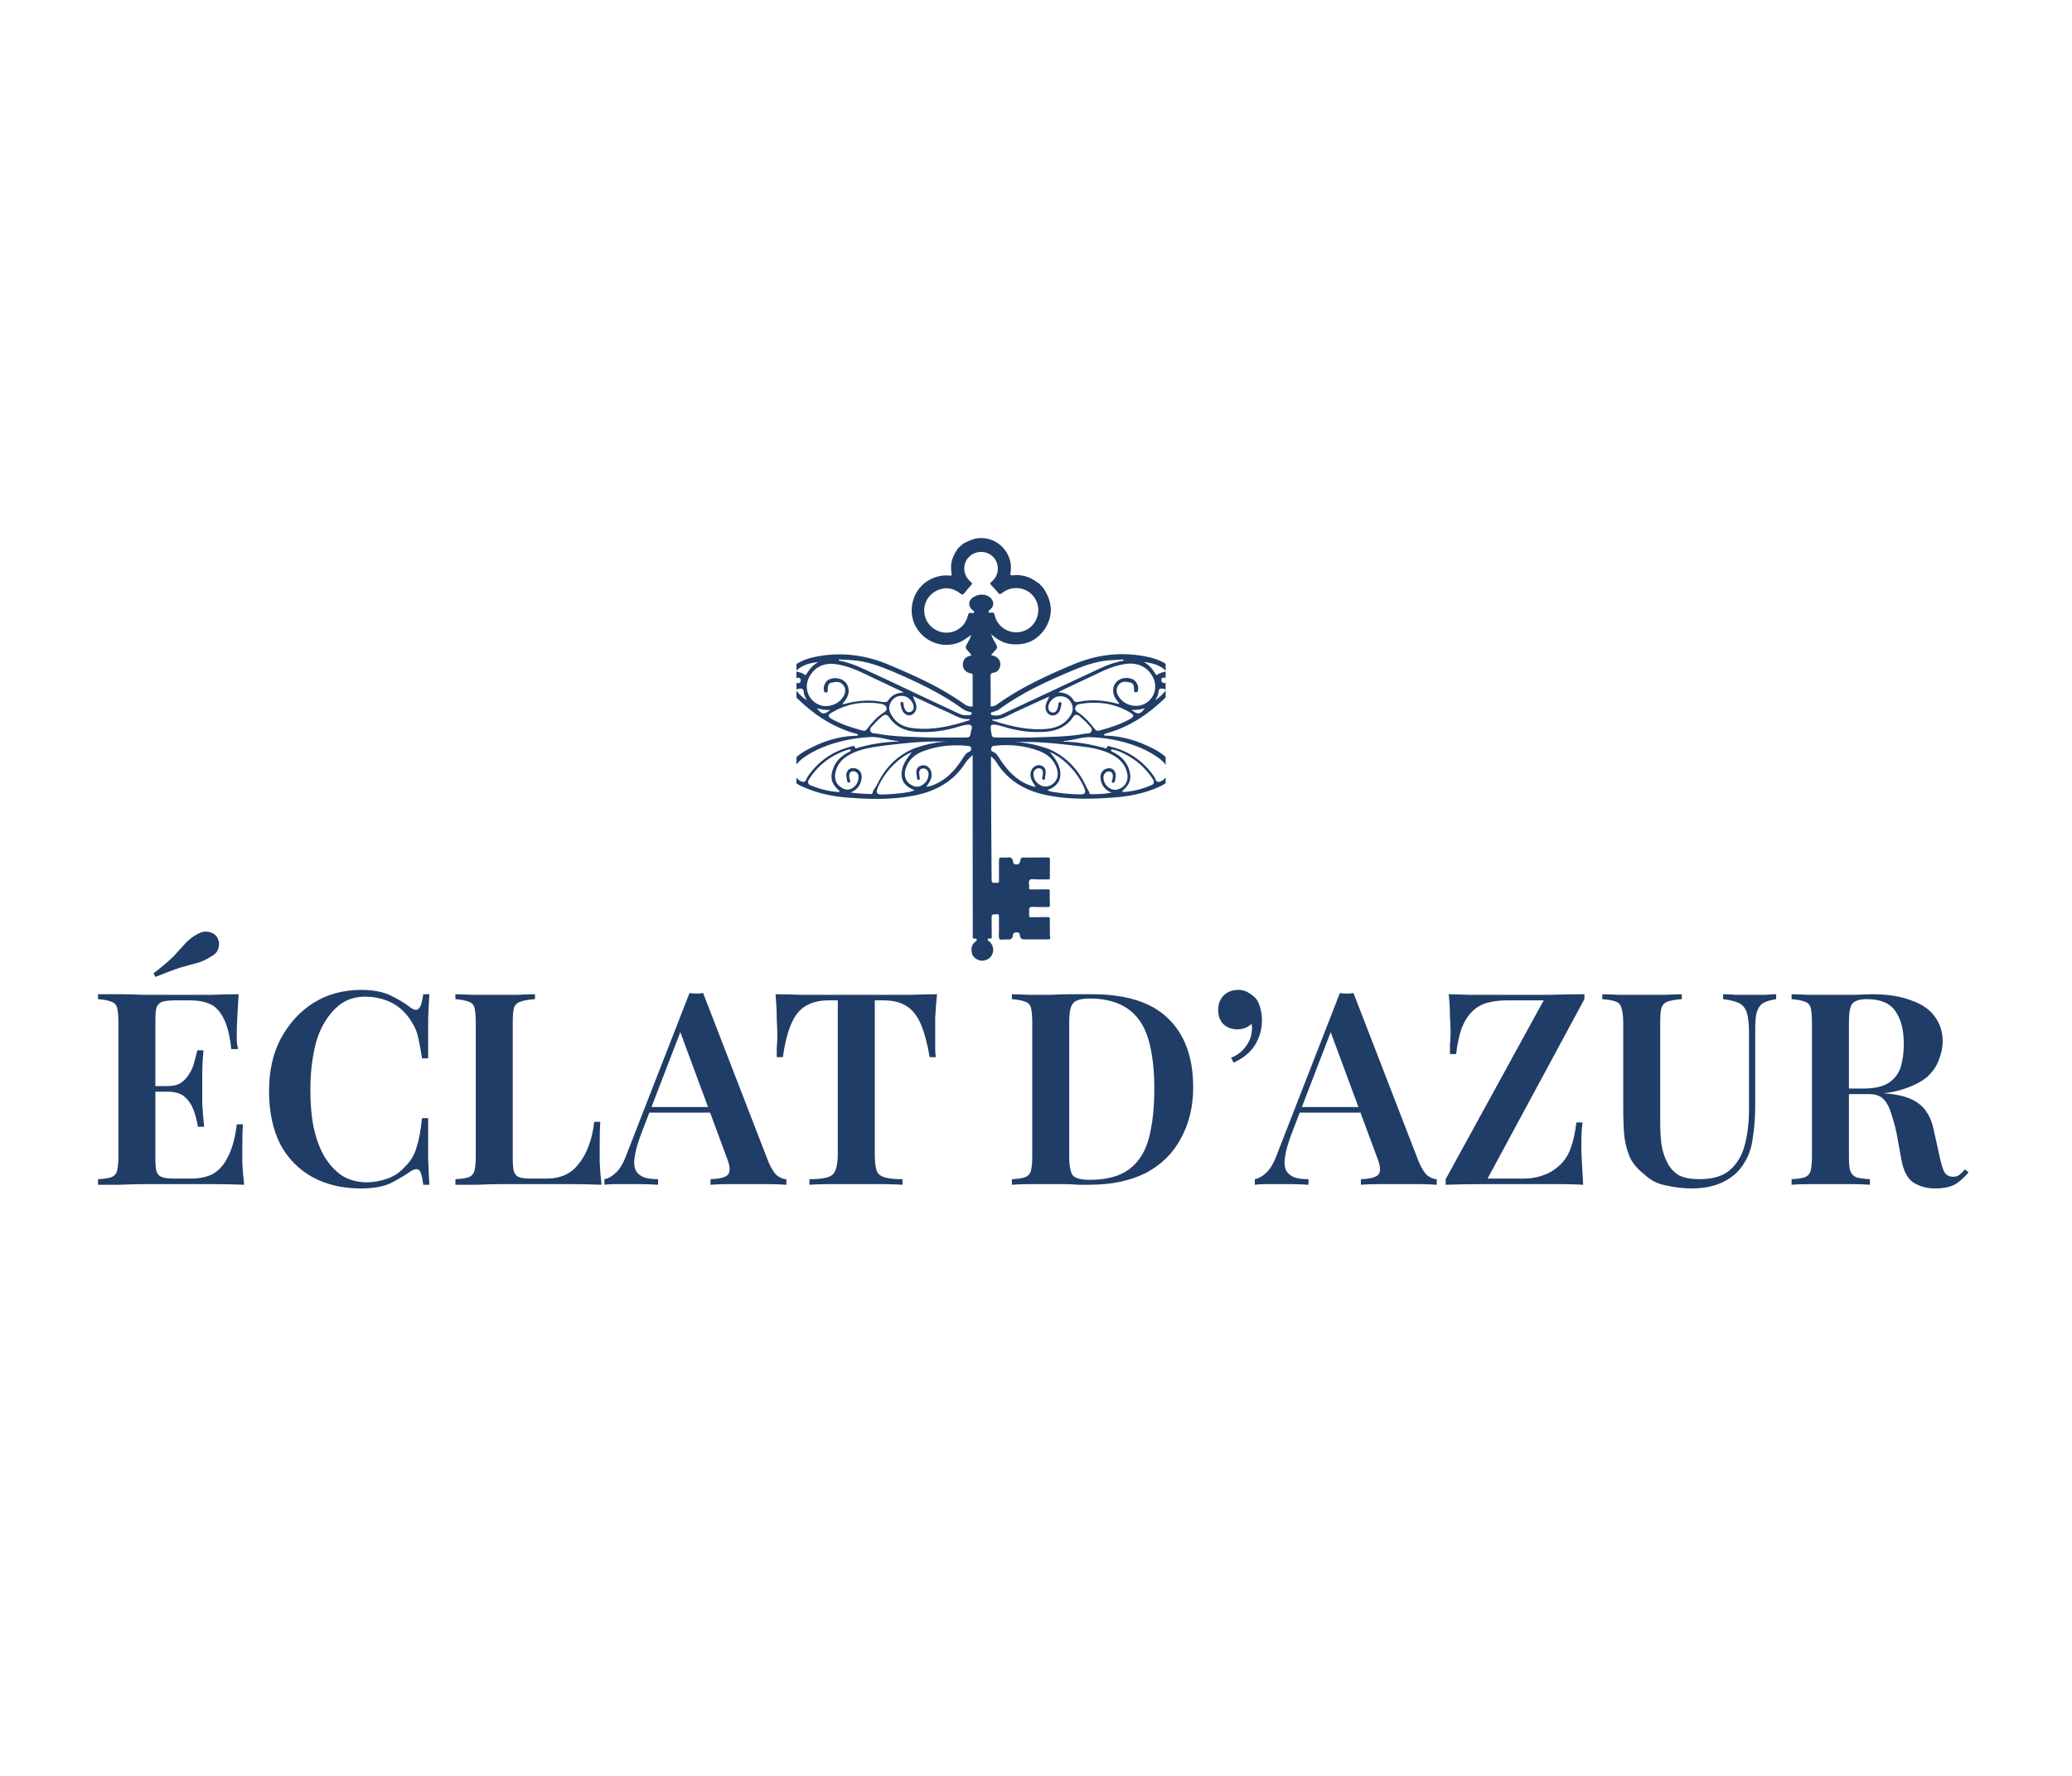 <svg version="1.0" preserveAspectRatio="xMidYMid meet" height="60" viewBox="0 0 52.5 45" zoomAndPan="magnify" width="70" xmlns:xlink="http://www.w3.org/1999/xlink" xmlns="http://www.w3.org/2000/svg"><defs><g></g><clipPath id="a0df43d76b"><path clip-rule="nonzero" d="M 20.18 13.586 L 29.535 13.586 L 29.535 24.73 L 20.18 24.73 Z M 20.18 13.586"></path></clipPath></defs><g clip-path="url(#a0df43d76b)"><path fill-rule="nonzero" fill-opacity="1" d="M 21.625 18.574 C 21.07 18.406 20.605 18.094 20.195 17.691 C 20.105 17.605 20.027 17.512 19.973 17.402 C 19.883 17.215 19.918 17.047 20.07 16.91 C 20.266 16.738 20.508 16.668 20.758 16.625 C 21.363 16.52 21.953 16.605 22.52 16.844 C 23.188 17.125 23.844 17.418 24.438 17.844 C 24.504 17.891 24.57 17.91 24.645 17.902 C 24.645 17.645 24.645 17.383 24.645 17.129 C 24.645 17.078 24.637 17.062 24.582 17.059 C 24.41 17.027 24.344 16.844 24.441 16.699 C 24.484 16.637 24.551 16.629 24.617 16.605 C 24.578 16.555 24.543 16.508 24.5 16.465 C 24.461 16.422 24.465 16.391 24.488 16.344 C 24.531 16.266 24.582 16.184 24.609 16.086 C 24.562 16.121 24.523 16.152 24.484 16.176 C 24.07 16.48 23.484 16.352 23.215 15.898 C 22.965 15.473 23.137 14.891 23.582 14.676 C 23.734 14.602 23.898 14.566 24.066 14.586 C 24.113 14.59 24.121 14.578 24.109 14.535 C 24.102 14.492 24.102 14.445 24.098 14.395 C 24.09 14.207 24.168 14.051 24.27 13.898 C 24.316 13.855 24.363 13.812 24.41 13.773 C 24.527 13.715 24.645 13.652 24.781 13.637 C 25.273 13.586 25.688 14.023 25.605 14.512 C 25.598 14.559 25.59 14.582 25.652 14.578 C 25.883 14.551 26.094 14.613 26.277 14.754 C 26.293 14.762 26.309 14.773 26.324 14.781 C 26.367 14.828 26.41 14.875 26.453 14.922 C 26.457 14.938 26.469 14.953 26.477 14.969 C 26.676 15.293 26.676 15.621 26.473 15.938 C 26.266 16.242 25.973 16.363 25.605 16.32 C 25.418 16.297 25.266 16.203 25.113 16.07 C 25.148 16.18 25.203 16.262 25.246 16.344 C 25.273 16.387 25.27 16.422 25.234 16.461 C 25.191 16.504 25.156 16.551 25.113 16.602 C 25.145 16.609 25.164 16.609 25.184 16.621 C 25.281 16.648 25.344 16.734 25.348 16.828 C 25.348 16.926 25.281 17.035 25.188 17.043 C 25.09 17.051 25.098 17.109 25.098 17.168 C 25.102 17.414 25.102 17.656 25.102 17.902 C 25.164 17.902 25.223 17.883 25.277 17.84 C 25.871 17.414 26.527 17.117 27.195 16.836 C 27.762 16.598 28.348 16.516 28.957 16.621 C 29.203 16.664 29.445 16.73 29.645 16.902 C 29.797 17.039 29.832 17.215 29.742 17.395 C 29.688 17.508 29.605 17.605 29.52 17.688 C 29.109 18.086 28.648 18.402 28.09 18.566 C 28.047 18.582 28 18.582 27.969 18.621 C 27.992 18.652 28.027 18.641 28.051 18.641 C 28.461 18.656 28.84 18.777 29.203 18.961 C 29.363 19.043 29.512 19.137 29.625 19.281 C 29.777 19.48 29.738 19.715 29.527 19.852 C 29.473 19.891 29.41 19.918 29.344 19.949 C 28.977 20.113 28.586 20.184 28.188 20.211 C 27.648 20.25 27.109 20.262 26.578 20.16 C 26.023 20.059 25.559 19.812 25.246 19.316 C 25.227 19.277 25.168 19.215 25.109 19.164 C 25.109 19.195 25.109 19.23 25.109 19.262 C 25.113 20.258 25.117 21.25 25.125 22.246 C 25.125 22.379 25.129 22.371 25.262 22.371 C 25.309 22.371 25.316 22.363 25.312 22.316 C 25.312 22.156 25.312 22.004 25.312 21.844 C 25.312 21.727 25.312 21.727 25.426 21.73 C 25.461 21.73 25.492 21.734 25.523 21.73 C 25.609 21.711 25.656 21.746 25.668 21.832 C 25.672 21.879 25.695 21.906 25.758 21.906 C 25.812 21.906 25.828 21.883 25.848 21.832 C 25.859 21.793 25.848 21.73 25.922 21.73 C 26.133 21.73 26.34 21.73 26.551 21.727 C 26.598 21.727 26.602 21.746 26.602 21.785 C 26.602 21.934 26.602 22.086 26.602 22.234 C 26.602 22.273 26.594 22.289 26.551 22.285 C 26.461 22.281 26.375 22.285 26.285 22.285 C 26.219 22.285 26.133 22.262 26.094 22.293 C 26.047 22.336 26.086 22.422 26.074 22.488 C 26.07 22.535 26.09 22.543 26.129 22.539 C 26.27 22.535 26.406 22.539 26.543 22.535 C 26.574 22.535 26.598 22.531 26.598 22.578 C 26.598 22.699 26.598 22.816 26.602 22.938 C 26.602 22.98 26.586 22.984 26.551 22.984 C 26.457 22.984 26.363 22.984 26.277 22.984 C 26.211 22.984 26.125 22.965 26.09 23 C 26.059 23.031 26.086 23.121 26.074 23.188 C 26.074 23.234 26.086 23.246 26.129 23.242 C 26.266 23.238 26.402 23.242 26.539 23.238 C 26.586 23.238 26.605 23.246 26.602 23.297 C 26.598 23.367 26.598 23.434 26.602 23.504 C 26.609 23.594 26.586 23.688 26.617 23.773 C 26.602 23.781 26.594 23.793 26.578 23.805 C 26.375 23.805 26.172 23.801 25.965 23.805 C 25.895 23.805 25.859 23.785 25.844 23.719 C 25.836 23.676 25.84 23.625 25.766 23.625 C 25.707 23.625 25.672 23.641 25.664 23.699 C 25.656 23.789 25.609 23.816 25.523 23.805 C 25.457 23.797 25.355 23.828 25.328 23.797 C 25.293 23.754 25.312 23.66 25.312 23.59 C 25.312 23.469 25.309 23.344 25.312 23.223 C 25.312 23.172 25.297 23.156 25.25 23.168 C 25.246 23.168 25.246 23.168 25.246 23.168 C 25.125 23.168 25.125 23.168 25.125 23.289 C 25.129 23.438 25.125 23.59 25.129 23.738 C 25.129 23.77 25.125 23.785 25.086 23.785 C 25.066 23.785 25.035 23.766 25.027 23.801 C 25.02 23.832 25.047 23.844 25.066 23.855 C 25.152 23.934 25.184 24.031 25.156 24.141 C 25.125 24.242 25.059 24.309 24.949 24.336 C 24.863 24.359 24.789 24.332 24.719 24.289 C 24.691 24.266 24.668 24.238 24.645 24.211 C 24.594 24.07 24.598 23.941 24.73 23.848 C 24.746 23.832 24.754 23.82 24.746 23.797 C 24.738 23.777 24.715 23.781 24.699 23.785 C 24.652 23.789 24.645 23.766 24.648 23.727 C 24.652 23.699 24.648 23.676 24.648 23.648 C 24.648 22.738 24.648 21.824 24.645 20.91 C 24.645 20.316 24.645 19.723 24.645 19.133 C 24.578 19.188 24.5 19.273 24.469 19.32 C 24.16 19.812 23.695 20.059 23.137 20.164 C 22.605 20.266 22.066 20.254 21.531 20.215 C 21.129 20.188 20.738 20.113 20.371 19.949 C 20.309 19.926 20.246 19.895 20.191 19.855 C 19.977 19.719 19.934 19.488 20.09 19.285 C 20.203 19.141 20.355 19.043 20.516 18.965 C 20.875 18.777 21.258 18.656 21.664 18.645 C 21.691 18.645 21.723 18.652 21.746 18.621 C 21.711 18.586 21.664 18.586 21.625 18.574 Z M 28.465 16.711 C 28.34 16.719 28.203 16.727 28.078 16.734 C 27.746 16.766 27.438 16.879 27.141 17.004 C 26.508 17.273 25.883 17.559 25.324 17.969 C 25.273 18.008 25.211 18.023 25.148 18.043 C 25.137 18.047 25.121 18.047 25.109 18.059 C 25.109 18.074 25.109 18.086 25.109 18.105 C 25.117 18.117 25.137 18.125 25.156 18.125 C 25.25 18.141 25.34 18.129 25.426 18.082 C 26.027 17.801 26.629 17.516 27.227 17.238 C 27.434 17.141 27.641 17.047 27.852 16.945 C 28.047 16.855 28.25 16.777 28.469 16.742 C 28.465 16.73 28.465 16.723 28.465 16.711 Z M 26.895 17.84 C 26.879 17.891 26.875 17.949 26.855 18 C 26.82 18.09 26.73 18.141 26.645 18.129 C 26.559 18.109 26.496 18.035 26.492 17.938 C 26.484 17.84 26.543 17.762 26.586 17.648 C 26.324 17.77 26.086 17.879 25.852 17.984 C 25.742 18.035 25.637 18.082 25.527 18.141 C 25.402 18.203 25.281 18.242 25.137 18.23 C 25.145 18.242 25.145 18.254 25.152 18.258 C 25.609 18.406 26.078 18.52 26.562 18.465 C 26.809 18.438 27.004 18.328 27.133 18.117 C 27.199 18.004 27.195 17.887 27.125 17.781 C 27.055 17.668 26.949 17.633 26.82 17.645 C 26.699 17.66 26.578 17.781 26.562 17.902 C 26.559 17.973 26.582 18.039 26.652 18.051 C 26.73 18.074 26.773 18.016 26.797 17.949 C 26.809 17.91 26.812 17.871 26.82 17.828 C 26.824 17.805 26.836 17.785 26.863 17.793 C 26.887 17.793 26.898 17.805 26.895 17.84 Z M 28.977 16.773 C 29.117 16.844 29.203 16.957 29.285 17.086 C 29.301 17.113 29.316 17.113 29.336 17.09 C 29.395 17.043 29.473 17.035 29.555 17.012 C 29.391 16.844 29.188 16.801 28.977 16.773 Z M 29.555 17.23 C 29.555 17.188 29.523 17.172 29.484 17.168 C 29.445 17.172 29.422 17.191 29.426 17.234 C 29.43 17.281 29.453 17.309 29.5 17.309 C 29.547 17.312 29.559 17.273 29.555 17.23 Z M 29.52 17.52 C 29.543 17.488 29.547 17.469 29.496 17.457 C 29.41 17.438 29.355 17.438 29.352 17.547 C 29.348 17.617 29.301 17.684 29.273 17.746 C 29.359 17.684 29.445 17.609 29.52 17.52 Z M 29.234 17.207 C 29.113 16.918 28.848 16.777 28.516 16.824 C 28.273 16.863 28.047 16.945 27.824 17.059 C 27.523 17.203 27.223 17.344 26.922 17.484 C 26.891 17.5 26.867 17.516 26.809 17.543 C 27 17.547 27.125 17.613 27.211 17.758 C 27.234 17.793 27.301 17.793 27.336 17.781 C 27.668 17.715 27.996 17.746 28.316 17.832 C 28.328 17.836 28.34 17.832 28.363 17.832 C 28.336 17.793 28.309 17.762 28.285 17.73 C 28.184 17.594 28.176 17.426 28.266 17.305 C 28.352 17.191 28.527 17.145 28.68 17.203 C 28.797 17.246 28.871 17.398 28.828 17.516 C 28.82 17.535 28.805 17.539 28.785 17.543 C 28.762 17.543 28.742 17.543 28.738 17.516 C 28.734 17.504 28.734 17.492 28.734 17.477 C 28.73 17.398 28.738 17.312 28.633 17.293 C 28.531 17.27 28.422 17.254 28.348 17.348 C 28.281 17.426 28.277 17.523 28.324 17.613 C 28.438 17.844 28.738 17.949 28.973 17.848 C 29.223 17.742 29.336 17.457 29.234 17.207 Z M 29.008 17.949 C 28.895 17.977 28.785 18 28.672 17.988 C 28.828 18.117 28.887 18.105 29.008 17.949 Z M 28.629 18.223 C 28.742 18.16 28.742 18.113 28.629 18.051 C 28.352 17.891 28.051 17.805 27.746 17.809 C 27.605 17.805 27.484 17.816 27.363 17.84 C 27.312 17.848 27.262 17.867 27.246 17.93 C 27.23 17.996 27.27 18.027 27.324 18.059 C 27.492 18.168 27.617 18.316 27.738 18.473 C 27.77 18.516 27.805 18.523 27.855 18.512 C 28.125 18.441 28.387 18.355 28.629 18.223 Z M 29.367 19.812 C 29.465 19.801 29.582 19.676 29.59 19.578 C 29.602 19.488 29.566 19.414 29.512 19.348 C 29.441 19.266 29.355 19.199 29.266 19.145 C 29.266 19.145 28.699 18.73 27.66 18.68 C 27.422 18.664 27.191 18.762 26.961 18.777 C 26.953 18.777 26.945 18.785 26.938 18.793 C 27.23 18.797 27.512 18.836 27.797 18.906 C 27.848 18.922 27.902 18.934 27.961 18.945 C 27.996 18.953 28.031 19 28.055 18.922 C 28.062 18.887 28.121 18.91 28.148 18.922 C 28.613 19.035 28.98 19.293 29.25 19.688 C 29.281 19.73 29.281 19.824 29.367 19.812 Z M 28.441 20.07 C 28.703 20.059 28.949 19.992 29.184 19.891 C 29.254 19.863 29.246 19.797 29.207 19.738 C 29.023 19.457 28.785 19.246 28.488 19.102 C 28.402 19.059 28.316 19.016 28.219 19 C 28.195 18.996 28.172 18.977 28.156 19 C 28.137 19.039 28.18 19.043 28.199 19.055 C 28.387 19.148 28.535 19.285 28.605 19.488 C 28.68 19.711 28.641 19.863 28.461 20.02 C 28.453 20.027 28.438 20.035 28.441 20.07 Z M 27.605 20.102 C 27.609 20.125 27.637 20.125 27.66 20.125 C 27.828 20.125 27.996 20.117 28.164 20.086 C 27.996 20.016 27.902 19.895 27.883 19.719 C 27.875 19.609 27.926 19.523 28.008 19.488 C 28.156 19.422 28.281 19.512 28.27 19.676 C 28.266 19.715 28.254 19.75 28.25 19.793 C 28.242 19.816 28.234 19.84 28.199 19.836 C 28.16 19.828 28.172 19.801 28.176 19.777 C 28.184 19.75 28.191 19.727 28.195 19.703 C 28.207 19.609 28.176 19.555 28.105 19.547 C 28.039 19.543 27.969 19.598 27.961 19.676 C 27.953 19.793 28 19.891 28.098 19.961 C 28.195 20.031 28.305 20.027 28.41 19.965 C 28.551 19.883 28.598 19.734 28.555 19.566 C 28.504 19.371 28.379 19.238 28.211 19.141 C 27.961 19 27.68 18.945 27.395 18.914 C 27.395 18.914 26.52 18.797 26.039 18.801 C 26.023 18.801 25.664 18.801 25.672 18.801 C 26.117 18.801 26.586 18.984 26.586 18.984 C 27.012 19.172 27.312 19.488 27.508 19.902 C 27.527 19.969 27.59 20.02 27.605 20.102 Z M 26.809 20.086 C 26.988 20.113 27.172 20.125 27.355 20.129 C 27.5 20.133 27.523 20.094 27.469 19.957 C 27.391 19.781 27.289 19.621 27.16 19.477 C 27.031 19.332 26.883 19.207 26.711 19.109 C 26.676 19.09 26.641 19.07 26.602 19.055 C 26.734 19.223 26.855 19.375 26.867 19.586 C 26.879 19.812 26.75 19.945 26.535 20.023 C 26.637 20.07 26.723 20.074 26.809 20.086 Z M 25.156 19.047 C 25.215 19.066 25.258 19.117 25.293 19.168 C 25.461 19.438 25.656 19.68 25.945 19.836 C 26.039 19.879 26.129 19.926 26.246 19.938 C 26.191 19.859 26.137 19.785 26.117 19.699 C 26.094 19.582 26.129 19.48 26.215 19.422 C 26.277 19.379 26.34 19.379 26.406 19.41 C 26.473 19.441 26.496 19.5 26.496 19.562 C 26.492 19.617 26.484 19.672 26.477 19.727 C 26.477 19.75 26.465 19.766 26.441 19.758 C 26.41 19.758 26.402 19.738 26.406 19.711 C 26.414 19.68 26.418 19.656 26.422 19.625 C 26.43 19.551 26.426 19.48 26.336 19.469 C 26.262 19.457 26.188 19.52 26.184 19.602 C 26.184 19.719 26.234 19.812 26.328 19.875 C 26.418 19.938 26.512 19.949 26.613 19.902 C 26.777 19.824 26.836 19.66 26.781 19.484 C 26.711 19.254 26.543 19.109 26.324 19.027 C 25.961 18.891 25.582 18.855 25.195 18.898 C 25.156 18.902 25.125 18.91 25.121 18.953 C 25.105 18.996 25.105 19.031 25.156 19.047 Z M 25.113 18.539 C 25.133 18.684 25.133 18.688 25.285 18.688 C 25.574 18.688 25.859 18.688 26.152 18.688 C 26.602 18.668 27.055 18.676 27.496 18.59 C 27.551 18.582 27.633 18.598 27.656 18.527 C 27.691 18.453 27.613 18.41 27.578 18.363 C 27.512 18.285 27.434 18.219 27.355 18.148 C 27.289 18.094 27.23 18.102 27.188 18.172 C 27.023 18.418 26.777 18.52 26.496 18.543 C 26.121 18.57 25.758 18.52 25.402 18.406 C 25.328 18.387 25.258 18.363 25.184 18.363 C 25.148 18.359 25.121 18.371 25.105 18.387 C 25.105 18.43 25.105 18.465 25.105 18.504 C 25.109 18.516 25.113 18.523 25.113 18.539 Z M 25.102 15.152 C 25.191 15.246 25.191 15.359 25.09 15.445 C 25.07 15.461 25.039 15.473 25.047 15.504 C 25.062 15.539 25.098 15.527 25.125 15.523 C 25.18 15.516 25.191 15.543 25.203 15.594 C 25.305 16.008 25.809 16.164 26.129 15.875 C 26.348 15.664 26.371 15.324 26.172 15.094 C 25.98 14.867 25.629 14.836 25.391 15.027 C 25.348 15.059 25.324 15.066 25.293 15.023 C 25.234 14.953 25.176 14.887 25.113 14.824 C 25.086 14.797 25.082 14.781 25.117 14.746 C 25.309 14.594 25.336 14.332 25.191 14.141 C 25.047 13.965 24.777 13.93 24.59 14.078 C 24.379 14.246 24.379 14.562 24.594 14.742 C 24.621 14.766 24.648 14.781 24.613 14.82 C 24.551 14.891 24.488 14.961 24.43 15.035 C 24.398 15.074 24.371 15.074 24.332 15.039 C 24.121 14.871 23.875 14.863 23.652 15.016 C 23.422 15.176 23.352 15.488 23.484 15.734 C 23.621 15.984 23.922 16.098 24.188 15.992 C 24.367 15.918 24.477 15.785 24.523 15.602 C 24.539 15.543 24.555 15.523 24.617 15.531 C 24.637 15.535 24.668 15.547 24.68 15.516 C 24.695 15.484 24.66 15.473 24.641 15.461 C 24.516 15.348 24.535 15.199 24.68 15.121 C 24.82 15.039 25 15.051 25.102 15.152 Z M 21.039 17.988 C 20.922 18.004 20.816 17.973 20.699 17.949 C 20.824 18.105 20.883 18.117 21.039 17.988 Z M 20.195 17.52 C 20.266 17.609 20.348 17.684 20.445 17.746 C 20.414 17.68 20.371 17.617 20.367 17.547 C 20.359 17.438 20.305 17.438 20.223 17.457 C 20.168 17.469 20.168 17.484 20.195 17.52 Z M 20.215 17.312 C 20.262 17.312 20.285 17.293 20.289 17.242 C 20.293 17.199 20.266 17.18 20.23 17.172 C 20.191 17.176 20.16 17.191 20.16 17.234 C 20.152 17.273 20.168 17.312 20.215 17.312 Z M 20.16 17.012 C 20.246 17.035 20.32 17.043 20.379 17.09 C 20.402 17.113 20.414 17.113 20.43 17.086 C 20.508 16.961 20.602 16.844 20.738 16.773 C 20.527 16.801 20.32 16.844 20.16 17.012 Z M 20.48 17.207 C 20.379 17.457 20.488 17.738 20.738 17.852 C 20.973 17.957 21.273 17.848 21.387 17.617 C 21.43 17.527 21.43 17.434 21.363 17.355 C 21.285 17.258 21.176 17.277 21.074 17.297 C 20.973 17.316 20.977 17.402 20.973 17.48 C 20.973 17.496 20.973 17.508 20.973 17.523 C 20.965 17.547 20.949 17.547 20.926 17.547 C 20.906 17.547 20.887 17.547 20.883 17.52 C 20.84 17.402 20.914 17.25 21.027 17.207 C 21.184 17.152 21.359 17.199 21.441 17.312 C 21.531 17.434 21.523 17.602 21.422 17.738 C 21.398 17.77 21.375 17.801 21.344 17.84 C 21.371 17.84 21.383 17.84 21.391 17.84 C 21.711 17.75 22.039 17.723 22.371 17.789 C 22.414 17.793 22.473 17.793 22.496 17.762 C 22.582 17.621 22.711 17.555 22.898 17.547 C 22.848 17.52 22.82 17.504 22.789 17.492 C 22.484 17.348 22.184 17.207 21.883 17.062 C 21.664 16.957 21.438 16.867 21.195 16.832 C 20.871 16.777 20.602 16.918 20.48 17.207 Z M 23.219 17.938 C 23.211 18.031 23.148 18.105 23.066 18.125 C 22.984 18.141 22.895 18.082 22.859 17.996 C 22.836 17.945 22.832 17.895 22.816 17.836 C 22.812 17.805 22.824 17.793 22.848 17.785 C 22.875 17.781 22.883 17.801 22.891 17.816 C 22.898 17.859 22.898 17.906 22.914 17.941 C 22.938 18.008 22.98 18.062 23.059 18.043 C 23.129 18.027 23.156 17.965 23.148 17.895 C 23.133 17.77 23.008 17.648 22.891 17.637 C 22.766 17.621 22.66 17.66 22.586 17.77 C 22.512 17.883 22.512 17.996 22.582 18.109 C 22.703 18.328 22.902 18.43 23.148 18.453 C 23.633 18.508 24.102 18.402 24.559 18.25 C 24.566 18.246 24.566 18.234 24.574 18.219 C 24.434 18.234 24.309 18.191 24.188 18.129 C 24.082 18.074 23.969 18.027 23.859 17.977 C 23.625 17.867 23.387 17.762 23.129 17.637 C 23.172 17.758 23.23 17.84 23.219 17.938 Z M 24.57 18.039 C 24.508 18.023 24.445 18.004 24.395 17.965 C 23.836 17.559 23.215 17.27 22.582 17 C 22.277 16.875 21.973 16.762 21.645 16.734 C 21.516 16.719 21.383 16.715 21.254 16.711 C 21.254 16.719 21.254 16.73 21.254 16.738 C 21.473 16.777 21.672 16.852 21.871 16.945 C 22.078 17.043 22.285 17.137 22.496 17.234 C 23.094 17.52 23.695 17.801 24.297 18.082 C 24.387 18.125 24.473 18.133 24.566 18.121 C 24.598 18.117 24.621 18.105 24.621 18.078 C 24.621 18.043 24.59 18.047 24.57 18.039 Z M 24.531 18.363 C 24.457 18.363 24.383 18.387 24.312 18.406 C 23.957 18.52 23.594 18.57 23.219 18.543 C 22.934 18.523 22.691 18.422 22.527 18.172 C 22.48 18.102 22.426 18.094 22.355 18.148 C 22.277 18.215 22.199 18.285 22.133 18.363 C 22.094 18.41 22.023 18.453 22.055 18.527 C 22.086 18.598 22.16 18.578 22.219 18.59 C 22.664 18.676 23.117 18.668 23.562 18.688 C 23.852 18.688 24.141 18.688 24.43 18.688 C 24.578 18.688 24.578 18.684 24.602 18.539 C 24.605 18.516 24.609 18.496 24.621 18.473 C 24.641 18.402 24.602 18.355 24.531 18.363 Z M 23.387 19.879 C 23.48 19.812 23.531 19.719 23.527 19.605 C 23.527 19.523 23.453 19.461 23.379 19.473 C 23.289 19.488 23.285 19.555 23.293 19.625 C 23.293 19.656 23.301 19.684 23.305 19.715 C 23.309 19.738 23.305 19.758 23.273 19.762 C 23.25 19.766 23.238 19.746 23.238 19.73 C 23.23 19.676 23.219 19.621 23.219 19.566 C 23.215 19.5 23.246 19.445 23.305 19.414 C 23.371 19.383 23.441 19.383 23.5 19.422 C 23.586 19.48 23.621 19.586 23.598 19.703 C 23.574 19.793 23.523 19.859 23.469 19.938 C 23.586 19.926 23.676 19.883 23.77 19.836 C 24.059 19.688 24.254 19.441 24.422 19.172 C 24.457 19.121 24.496 19.07 24.555 19.051 C 24.609 19.031 24.609 19 24.605 18.957 C 24.602 18.91 24.566 18.906 24.531 18.902 C 24.145 18.859 23.766 18.898 23.402 19.031 C 23.184 19.109 23.016 19.254 22.945 19.488 C 22.891 19.664 22.949 19.824 23.113 19.902 C 23.207 19.953 23.305 19.945 23.387 19.879 Z M 22.355 20.133 C 22.539 20.129 22.723 20.113 22.902 20.09 C 22.992 20.074 23.074 20.07 23.172 20.023 C 22.961 19.945 22.832 19.812 22.844 19.586 C 22.859 19.375 22.977 19.223 23.105 19.055 C 23.07 19.074 23.035 19.09 22.996 19.109 C 22.824 19.203 22.68 19.328 22.547 19.477 C 22.422 19.621 22.316 19.781 22.242 19.957 C 22.188 20.094 22.211 20.133 22.355 20.133 Z M 21.617 19.957 C 21.711 19.887 21.758 19.789 21.754 19.668 C 21.746 19.59 21.676 19.535 21.609 19.543 C 21.539 19.547 21.508 19.605 21.52 19.695 C 21.523 19.723 21.531 19.746 21.539 19.77 C 21.543 19.797 21.555 19.824 21.516 19.828 C 21.477 19.836 21.473 19.812 21.465 19.785 C 21.461 19.746 21.449 19.711 21.445 19.668 C 21.43 19.512 21.559 19.422 21.707 19.48 C 21.793 19.52 21.844 19.602 21.832 19.715 C 21.812 19.891 21.719 20.016 21.551 20.082 C 21.719 20.109 21.887 20.113 22.055 20.121 C 22.078 20.121 22.105 20.121 22.109 20.094 C 22.121 20.016 22.184 19.957 22.219 19.891 C 22.414 19.473 22.715 19.156 23.141 18.973 C 23.141 18.973 23.609 18.789 24.055 18.789 C 24.059 18.789 23.699 18.789 23.688 18.789 C 23.207 18.785 22.332 18.902 22.332 18.902 C 22.051 18.941 21.766 18.988 21.516 19.129 C 21.344 19.223 21.219 19.359 21.172 19.555 C 21.129 19.723 21.176 19.871 21.316 19.953 C 21.41 20.023 21.52 20.027 21.617 19.957 Z M 20.527 19.895 C 20.766 19.992 21.008 20.059 21.27 20.07 C 21.273 20.035 21.262 20.027 21.246 20.02 C 21.07 19.859 21.027 19.711 21.105 19.488 C 21.176 19.281 21.32 19.152 21.508 19.055 C 21.531 19.043 21.566 19.035 21.555 19 C 21.539 18.977 21.512 18.992 21.488 19 C 21.395 19.02 21.305 19.062 21.219 19.102 C 20.926 19.246 20.684 19.457 20.504 19.738 C 20.465 19.801 20.461 19.863 20.527 19.895 Z M 20.445 19.145 C 20.352 19.199 20.27 19.266 20.199 19.348 C 20.145 19.414 20.105 19.488 20.117 19.578 C 20.133 19.676 20.246 19.801 20.34 19.812 C 20.43 19.82 20.43 19.73 20.461 19.684 C 20.73 19.289 21.098 19.035 21.562 18.918 C 21.594 18.91 21.648 18.887 21.656 18.922 C 21.68 18.996 21.715 18.953 21.754 18.941 C 21.805 18.93 21.855 18.918 21.914 18.902 C 22.195 18.832 22.48 18.797 22.773 18.789 C 22.77 18.785 22.758 18.777 22.75 18.777 C 22.512 18.758 22.281 18.664 22.051 18.676 C 21.008 18.734 20.445 19.145 20.445 19.145 Z M 21.855 18.512 C 21.902 18.527 21.934 18.516 21.969 18.473 C 22.09 18.312 22.219 18.164 22.387 18.059 C 22.434 18.027 22.477 17.996 22.461 17.93 C 22.445 17.871 22.395 17.855 22.348 17.84 C 22.223 17.816 22.102 17.805 21.961 17.809 C 21.652 17.805 21.359 17.891 21.082 18.051 C 20.965 18.117 20.969 18.16 21.082 18.223 C 21.324 18.355 21.586 18.441 21.855 18.512 Z M 21.855 18.512" fill="#203d67"></path></g><g fill-opacity="1" fill="#203d67"><g transform="translate(2.234, 30.021)"><g><path d="M 3.812 -4.828 C 3.801 -4.641 3.789 -4.457 3.781 -4.281 C 3.77 -4.113 3.766 -3.984 3.766 -3.891 C 3.766 -3.805 3.766 -3.723 3.766 -3.641 C 3.773 -3.555 3.785 -3.488 3.797 -3.438 L 3.625 -3.438 C 3.594 -3.75 3.535 -3.992 3.453 -4.172 C 3.367 -4.359 3.258 -4.488 3.125 -4.562 C 2.988 -4.633 2.805 -4.672 2.578 -4.672 L 2.203 -4.672 C 2.066 -4.672 1.961 -4.66 1.891 -4.641 C 1.816 -4.617 1.766 -4.57 1.734 -4.5 C 1.711 -4.426 1.703 -4.316 1.703 -4.172 L 1.703 -0.672 C 1.703 -0.523 1.711 -0.41 1.734 -0.328 C 1.766 -0.254 1.816 -0.207 1.891 -0.188 C 1.961 -0.164 2.066 -0.156 2.203 -0.156 L 2.594 -0.156 C 2.82 -0.156 3.016 -0.195 3.172 -0.281 C 3.328 -0.375 3.453 -0.52 3.547 -0.719 C 3.648 -0.914 3.723 -1.188 3.766 -1.531 L 3.922 -1.531 C 3.91 -1.383 3.906 -1.203 3.906 -0.984 C 3.906 -0.891 3.906 -0.75 3.906 -0.562 C 3.914 -0.383 3.93 -0.195 3.953 0 C 3.723 -0.008 3.461 -0.016 3.172 -0.016 C 2.879 -0.016 2.617 -0.016 2.391 -0.016 C 2.285 -0.016 2.145 -0.016 1.969 -0.016 C 1.801 -0.016 1.617 -0.016 1.422 -0.016 C 1.223 -0.016 1.02 -0.008 0.812 0 C 0.613 0 0.426 0 0.25 0 L 0.25 -0.141 C 0.395 -0.148 0.504 -0.164 0.578 -0.188 C 0.66 -0.219 0.711 -0.273 0.734 -0.359 C 0.754 -0.441 0.766 -0.562 0.766 -0.719 L 0.766 -4.109 C 0.766 -4.273 0.754 -4.398 0.734 -4.484 C 0.711 -4.566 0.66 -4.617 0.578 -4.641 C 0.504 -4.672 0.395 -4.691 0.25 -4.703 L 0.25 -4.828 C 0.426 -4.828 0.613 -4.828 0.812 -4.828 C 1.02 -4.828 1.223 -4.82 1.422 -4.812 C 1.617 -4.812 1.801 -4.812 1.969 -4.812 C 2.145 -4.812 2.285 -4.812 2.391 -4.812 C 2.598 -4.812 2.832 -4.812 3.094 -4.812 C 3.363 -4.82 3.602 -4.828 3.812 -4.828 Z M 2.719 -2.5 C 2.719 -2.5 2.719 -2.473 2.719 -2.422 C 2.719 -2.379 2.719 -2.359 2.719 -2.359 L 1.5 -2.359 C 1.5 -2.359 1.5 -2.379 1.5 -2.422 C 1.5 -2.473 1.5 -2.5 1.5 -2.5 Z M 2.922 -3.406 C 2.898 -3.145 2.891 -2.941 2.891 -2.797 C 2.891 -2.66 2.891 -2.539 2.891 -2.438 C 2.891 -2.32 2.891 -2.191 2.891 -2.047 C 2.898 -1.91 2.914 -1.719 2.938 -1.469 L 2.781 -1.469 C 2.758 -1.613 2.723 -1.754 2.672 -1.891 C 2.617 -2.035 2.539 -2.148 2.438 -2.234 C 2.344 -2.316 2.195 -2.359 2 -2.359 L 2 -2.5 C 2.145 -2.5 2.258 -2.523 2.344 -2.578 C 2.438 -2.641 2.508 -2.719 2.562 -2.812 C 2.625 -2.906 2.664 -3.004 2.688 -3.109 C 2.719 -3.211 2.742 -3.312 2.766 -3.406 Z M 2.781 -6.359 C 2.875 -6.41 2.969 -6.426 3.062 -6.406 C 3.164 -6.383 3.238 -6.332 3.281 -6.25 C 3.32 -6.164 3.328 -6.078 3.297 -5.984 C 3.273 -5.898 3.211 -5.832 3.109 -5.781 C 3.016 -5.719 2.906 -5.664 2.781 -5.625 C 2.656 -5.594 2.504 -5.551 2.328 -5.5 C 2.16 -5.445 1.953 -5.367 1.703 -5.266 L 1.656 -5.359 C 1.875 -5.523 2.047 -5.672 2.172 -5.797 C 2.297 -5.93 2.398 -6.047 2.484 -6.141 C 2.578 -6.234 2.676 -6.305 2.781 -6.359 Z M 2.781 -6.359"></path></g></g><g transform="translate(6.505, 30.021)"><g><path d="M 2.656 -4.938 C 2.945 -4.938 3.191 -4.891 3.391 -4.797 C 3.586 -4.703 3.758 -4.598 3.906 -4.484 C 4 -4.422 4.066 -4.414 4.109 -4.469 C 4.16 -4.52 4.195 -4.641 4.219 -4.828 L 4.375 -4.828 C 4.363 -4.66 4.352 -4.453 4.344 -4.203 C 4.344 -3.953 4.344 -3.617 4.344 -3.203 L 4.188 -3.203 C 4.156 -3.41 4.125 -3.582 4.094 -3.719 C 4.062 -3.863 4.016 -3.984 3.953 -4.078 C 3.898 -4.18 3.828 -4.281 3.734 -4.375 C 3.609 -4.508 3.457 -4.609 3.281 -4.672 C 3.113 -4.734 2.938 -4.766 2.75 -4.766 C 2.508 -4.766 2.301 -4.703 2.125 -4.578 C 1.957 -4.453 1.812 -4.281 1.688 -4.062 C 1.57 -3.852 1.488 -3.602 1.438 -3.312 C 1.383 -3.031 1.359 -2.727 1.359 -2.406 C 1.359 -2.07 1.383 -1.758 1.438 -1.469 C 1.5 -1.188 1.586 -0.941 1.703 -0.734 C 1.828 -0.523 1.977 -0.359 2.156 -0.234 C 2.344 -0.117 2.555 -0.062 2.797 -0.062 C 2.961 -0.062 3.133 -0.094 3.312 -0.156 C 3.488 -0.219 3.633 -0.316 3.75 -0.453 C 3.895 -0.586 3.992 -0.75 4.047 -0.938 C 4.109 -1.125 4.156 -1.375 4.188 -1.688 L 4.344 -1.688 C 4.344 -1.258 4.344 -0.914 4.344 -0.656 C 4.352 -0.395 4.363 -0.176 4.375 0 L 4.219 0 C 4.195 -0.195 4.164 -0.316 4.125 -0.359 C 4.082 -0.41 4.008 -0.406 3.906 -0.344 C 3.738 -0.227 3.562 -0.125 3.375 -0.031 C 3.188 0.051 2.941 0.094 2.641 0.094 C 2.18 0.094 1.773 0 1.422 -0.188 C 1.066 -0.383 0.789 -0.664 0.594 -1.031 C 0.406 -1.406 0.312 -1.852 0.312 -2.375 C 0.312 -2.883 0.41 -3.328 0.609 -3.703 C 0.816 -4.086 1.094 -4.391 1.438 -4.609 C 1.789 -4.828 2.195 -4.938 2.656 -4.938 Z M 2.656 -4.938"></path></g></g><g transform="translate(11.289, 30.021)"><g><path d="M 2.266 -4.828 L 2.266 -4.703 C 2.109 -4.691 1.988 -4.672 1.906 -4.641 C 1.82 -4.617 1.766 -4.566 1.734 -4.484 C 1.711 -4.398 1.703 -4.273 1.703 -4.109 L 1.703 -0.672 C 1.703 -0.523 1.711 -0.41 1.734 -0.328 C 1.766 -0.254 1.812 -0.207 1.875 -0.188 C 1.945 -0.164 2.047 -0.156 2.172 -0.156 L 2.562 -0.156 C 2.738 -0.156 2.895 -0.188 3.031 -0.25 C 3.164 -0.312 3.281 -0.406 3.375 -0.531 C 3.477 -0.656 3.562 -0.805 3.625 -0.984 C 3.695 -1.16 3.742 -1.363 3.766 -1.594 L 3.922 -1.594 C 3.91 -1.445 3.906 -1.254 3.906 -1.016 C 3.906 -0.91 3.906 -0.766 3.906 -0.578 C 3.914 -0.391 3.93 -0.195 3.953 0 C 3.723 -0.008 3.461 -0.016 3.172 -0.016 C 2.879 -0.016 2.617 -0.016 2.391 -0.016 C 2.273 -0.016 2.133 -0.016 1.969 -0.016 C 1.801 -0.016 1.617 -0.016 1.422 -0.016 C 1.223 -0.016 1.02 -0.008 0.812 0 C 0.613 0 0.426 0 0.25 0 L 0.25 -0.141 C 0.395 -0.148 0.504 -0.164 0.578 -0.188 C 0.66 -0.219 0.711 -0.273 0.734 -0.359 C 0.754 -0.441 0.766 -0.562 0.766 -0.719 L 0.766 -4.109 C 0.766 -4.273 0.754 -4.398 0.734 -4.484 C 0.711 -4.566 0.66 -4.617 0.578 -4.641 C 0.504 -4.672 0.395 -4.691 0.25 -4.703 L 0.25 -4.828 C 0.363 -4.828 0.508 -4.82 0.688 -4.812 C 0.863 -4.812 1.051 -4.812 1.25 -4.812 C 1.438 -4.812 1.617 -4.812 1.797 -4.812 C 1.984 -4.82 2.141 -4.828 2.266 -4.828 Z M 2.266 -4.828"></path></g></g></g><g fill-opacity="1" fill="#203d67"><g transform="translate(15.409, 30.021)"><g><path d="M 2.406 -4.859 L 4.062 -0.578 C 4.133 -0.41 4.207 -0.297 4.281 -0.234 C 4.363 -0.172 4.441 -0.141 4.516 -0.141 L 4.516 0 C 4.391 -0.008 4.242 -0.016 4.078 -0.016 C 3.922 -0.016 3.754 -0.016 3.578 -0.016 C 3.379 -0.016 3.191 -0.016 3.016 -0.016 C 2.848 -0.016 2.707 -0.008 2.594 0 L 2.594 -0.141 C 2.82 -0.148 2.969 -0.188 3.031 -0.25 C 3.102 -0.32 3.094 -0.473 3 -0.703 L 1.797 -3.953 L 1.922 -4.109 L 0.828 -1.266 C 0.742 -1.035 0.691 -0.848 0.672 -0.703 C 0.648 -0.555 0.66 -0.441 0.703 -0.359 C 0.742 -0.285 0.812 -0.227 0.906 -0.188 C 1 -0.156 1.117 -0.141 1.266 -0.141 L 1.266 0 C 1.117 -0.008 0.977 -0.016 0.844 -0.016 C 0.707 -0.016 0.57 -0.016 0.438 -0.016 C 0.332 -0.016 0.234 -0.016 0.141 -0.016 C 0.055 -0.016 -0.02 -0.008 -0.094 0 L -0.094 -0.141 C 0.008 -0.16 0.109 -0.219 0.203 -0.312 C 0.305 -0.406 0.398 -0.57 0.484 -0.812 L 2.062 -4.859 C 2.113 -4.848 2.172 -4.844 2.234 -4.844 C 2.297 -4.844 2.352 -4.848 2.406 -4.859 Z M 3 -1.969 L 3 -1.828 L 0.969 -1.828 L 1.031 -1.969 Z M 3 -1.969"></path></g></g></g><g fill-opacity="1" fill="#203d67"><g transform="translate(19.462, 30.021)"><g><path d="M 4.281 -4.828 C 4.258 -4.617 4.242 -4.414 4.234 -4.219 C 4.234 -4.02 4.234 -3.867 4.234 -3.766 C 4.234 -3.66 4.234 -3.562 4.234 -3.469 C 4.234 -3.383 4.238 -3.305 4.25 -3.234 L 4.094 -3.234 C 4.031 -3.598 3.953 -3.883 3.859 -4.094 C 3.766 -4.301 3.645 -4.445 3.5 -4.531 C 3.352 -4.625 3.16 -4.672 2.922 -4.672 L 2.703 -4.672 L 2.703 -0.781 C 2.703 -0.594 2.719 -0.453 2.75 -0.359 C 2.781 -0.273 2.848 -0.219 2.953 -0.188 C 3.055 -0.156 3.207 -0.141 3.406 -0.141 L 3.406 0 C 3.27 -0.008 3.094 -0.016 2.875 -0.016 C 2.656 -0.016 2.438 -0.016 2.219 -0.016 C 1.977 -0.016 1.754 -0.016 1.547 -0.016 C 1.336 -0.016 1.172 -0.008 1.047 0 L 1.047 -0.141 C 1.242 -0.141 1.395 -0.156 1.5 -0.188 C 1.602 -0.219 1.672 -0.273 1.703 -0.359 C 1.742 -0.453 1.766 -0.594 1.766 -0.781 L 1.766 -4.672 L 1.531 -4.672 C 1.301 -4.672 1.109 -4.625 0.953 -4.531 C 0.805 -4.445 0.688 -4.301 0.594 -4.094 C 0.5 -3.883 0.426 -3.598 0.375 -3.234 L 0.219 -3.234 C 0.219 -3.305 0.219 -3.383 0.219 -3.469 C 0.227 -3.562 0.234 -3.66 0.234 -3.766 C 0.234 -3.867 0.227 -4.02 0.219 -4.219 C 0.219 -4.414 0.207 -4.617 0.188 -4.828 C 0.383 -4.828 0.602 -4.82 0.844 -4.812 C 1.082 -4.812 1.32 -4.812 1.562 -4.812 C 1.812 -4.812 2.035 -4.812 2.234 -4.812 C 2.43 -4.812 2.648 -4.812 2.891 -4.812 C 3.129 -4.812 3.367 -4.812 3.609 -4.812 C 3.848 -4.82 4.07 -4.828 4.281 -4.828 Z M 4.281 -4.828"></path></g></g></g><g fill-opacity="1" fill="#203d67"><g transform="translate(23.755, 30.021)"><g></g></g></g><g fill-opacity="1" fill="#203d67"><g transform="translate(25.389, 30.021)"><g><path d="M 2.281 -4.828 C 3.145 -4.828 3.785 -4.625 4.203 -4.219 C 4.629 -3.812 4.844 -3.227 4.844 -2.469 C 4.844 -1.977 4.738 -1.547 4.531 -1.172 C 4.332 -0.797 4.035 -0.504 3.641 -0.297 C 3.242 -0.098 2.77 0 2.219 0 C 2.145 0 2.051 0 1.938 0 C 1.82 -0.008 1.703 -0.016 1.578 -0.016 C 1.453 -0.016 1.336 -0.016 1.234 -0.016 C 1.047 -0.016 0.863 -0.016 0.688 -0.016 C 0.508 -0.016 0.363 -0.008 0.25 0 L 0.25 -0.141 C 0.395 -0.148 0.504 -0.164 0.578 -0.188 C 0.66 -0.219 0.711 -0.273 0.734 -0.359 C 0.754 -0.441 0.766 -0.562 0.766 -0.719 L 0.766 -4.109 C 0.766 -4.273 0.754 -4.398 0.734 -4.484 C 0.711 -4.566 0.66 -4.617 0.578 -4.641 C 0.504 -4.672 0.395 -4.691 0.25 -4.703 L 0.25 -4.828 C 0.363 -4.828 0.508 -4.82 0.688 -4.812 C 0.863 -4.812 1.039 -4.812 1.219 -4.812 C 1.383 -4.82 1.566 -4.828 1.766 -4.828 C 1.973 -4.828 2.145 -4.828 2.281 -4.828 Z M 2.219 -4.719 C 2 -4.719 1.859 -4.676 1.797 -4.594 C 1.734 -4.52 1.703 -4.363 1.703 -4.125 L 1.703 -0.703 C 1.703 -0.473 1.734 -0.316 1.797 -0.234 C 1.867 -0.16 2.008 -0.125 2.219 -0.125 C 2.645 -0.125 2.977 -0.211 3.219 -0.391 C 3.457 -0.566 3.625 -0.828 3.719 -1.172 C 3.812 -1.523 3.859 -1.945 3.859 -2.438 C 3.859 -2.945 3.805 -3.367 3.703 -3.703 C 3.598 -4.047 3.422 -4.301 3.172 -4.469 C 2.93 -4.633 2.613 -4.719 2.219 -4.719 Z M 2.219 -4.719"></path></g></g></g><g fill-opacity="1" fill="#203d67"><g transform="translate(30.569, 30.021)"><g><path d="M 0.812 -4.938 C 0.914 -4.938 1.004 -4.91 1.078 -4.859 C 1.148 -4.816 1.211 -4.766 1.266 -4.703 C 1.316 -4.629 1.352 -4.539 1.375 -4.438 C 1.395 -4.344 1.406 -4.254 1.406 -4.172 C 1.406 -3.941 1.348 -3.734 1.234 -3.547 C 1.117 -3.359 0.938 -3.207 0.688 -3.094 L 0.625 -3.219 C 0.758 -3.27 0.875 -3.352 0.969 -3.469 C 1.07 -3.594 1.129 -3.719 1.141 -3.844 C 1.16 -3.926 1.16 -4.004 1.141 -4.078 C 1.047 -3.984 0.926 -3.938 0.781 -3.938 C 0.645 -3.938 0.531 -3.977 0.438 -4.062 C 0.344 -4.145 0.297 -4.27 0.297 -4.438 C 0.297 -4.582 0.344 -4.703 0.438 -4.797 C 0.531 -4.891 0.656 -4.938 0.812 -4.938 Z M 0.812 -4.938"></path></g></g></g><g fill-opacity="1" fill="#203d67"><g transform="translate(31.888, 30.021)"><g><path d="M 2.406 -4.859 L 4.062 -0.578 C 4.133 -0.41 4.207 -0.297 4.281 -0.234 C 4.363 -0.172 4.441 -0.141 4.516 -0.141 L 4.516 0 C 4.391 -0.008 4.242 -0.016 4.078 -0.016 C 3.922 -0.016 3.754 -0.016 3.578 -0.016 C 3.379 -0.016 3.191 -0.016 3.016 -0.016 C 2.848 -0.016 2.707 -0.008 2.594 0 L 2.594 -0.141 C 2.82 -0.148 2.969 -0.188 3.031 -0.25 C 3.102 -0.32 3.094 -0.473 3 -0.703 L 1.797 -3.953 L 1.922 -4.109 L 0.828 -1.266 C 0.742 -1.035 0.691 -0.848 0.672 -0.703 C 0.648 -0.555 0.66 -0.441 0.703 -0.359 C 0.742 -0.285 0.812 -0.227 0.906 -0.188 C 1 -0.156 1.117 -0.141 1.266 -0.141 L 1.266 0 C 1.117 -0.008 0.977 -0.016 0.844 -0.016 C 0.707 -0.016 0.57 -0.016 0.438 -0.016 C 0.332 -0.016 0.234 -0.016 0.141 -0.016 C 0.055 -0.016 -0.02 -0.008 -0.094 0 L -0.094 -0.141 C 0.008 -0.16 0.109 -0.219 0.203 -0.312 C 0.305 -0.406 0.398 -0.57 0.484 -0.812 L 2.062 -4.859 C 2.113 -4.848 2.172 -4.844 2.234 -4.844 C 2.297 -4.844 2.352 -4.848 2.406 -4.859 Z M 3 -1.969 L 3 -1.828 L 0.969 -1.828 L 1.031 -1.969 Z M 3 -1.969"></path></g></g></g><g fill-opacity="1" fill="#203d67"><g transform="translate(36.364, 30.021)"><g><path d="M 3.781 -4.828 L 3.781 -4.703 L 1.328 -0.156 L 2.234 -0.156 C 2.41 -0.156 2.57 -0.18 2.719 -0.234 C 2.875 -0.285 3.008 -0.363 3.125 -0.469 C 3.25 -0.57 3.348 -0.711 3.422 -0.891 C 3.492 -1.078 3.547 -1.305 3.578 -1.578 L 3.734 -1.578 C 3.711 -1.422 3.703 -1.223 3.703 -0.984 C 3.703 -0.891 3.707 -0.75 3.719 -0.562 C 3.727 -0.383 3.738 -0.195 3.75 0 C 3.582 -0.008 3.398 -0.016 3.203 -0.016 C 3.004 -0.016 2.805 -0.016 2.609 -0.016 C 2.41 -0.016 2.227 -0.016 2.062 -0.016 C 1.77 -0.016 1.469 -0.016 1.156 -0.016 C 0.844 -0.016 0.547 -0.008 0.266 0 L 0.266 -0.141 L 2.75 -4.672 L 1.812 -4.672 C 1.625 -4.672 1.457 -4.648 1.312 -4.609 C 1.164 -4.566 1.039 -4.492 0.938 -4.391 C 0.832 -4.285 0.742 -4.145 0.672 -3.969 C 0.609 -3.789 0.562 -3.57 0.531 -3.312 L 0.375 -3.312 C 0.375 -3.383 0.375 -3.461 0.375 -3.547 C 0.383 -3.641 0.391 -3.738 0.391 -3.844 C 0.391 -3.945 0.383 -4.086 0.375 -4.266 C 0.375 -4.453 0.363 -4.641 0.344 -4.828 C 0.5 -4.828 0.672 -4.82 0.859 -4.812 C 1.047 -4.812 1.234 -4.812 1.422 -4.812 C 1.609 -4.812 1.781 -4.812 1.938 -4.812 C 2.227 -4.812 2.535 -4.812 2.859 -4.812 C 3.191 -4.82 3.5 -4.828 3.781 -4.828 Z M 3.781 -4.828"></path></g></g></g><g fill-opacity="1" fill="#203d67"><g transform="translate(40.457, 30.021)"><g><path d="M 4.547 -4.828 L 4.547 -4.703 C 4.398 -4.68 4.285 -4.645 4.203 -4.594 C 4.129 -4.539 4.078 -4.457 4.047 -4.344 C 4.023 -4.238 4.016 -4.082 4.016 -3.875 L 4.016 -1.984 C 4.016 -1.68 3.992 -1.41 3.953 -1.172 C 3.922 -0.93 3.848 -0.723 3.734 -0.547 C 3.617 -0.348 3.445 -0.191 3.219 -0.078 C 3 0.035 2.727 0.094 2.406 0.094 C 2.188 0.094 1.969 0.066 1.75 0.016 C 1.539 -0.023 1.359 -0.117 1.203 -0.266 C 1.055 -0.379 0.941 -0.508 0.859 -0.656 C 0.785 -0.812 0.734 -0.992 0.703 -1.203 C 0.68 -1.41 0.672 -1.664 0.672 -1.969 L 0.672 -4.109 C 0.672 -4.273 0.656 -4.398 0.625 -4.484 C 0.602 -4.566 0.555 -4.617 0.484 -4.641 C 0.41 -4.672 0.297 -4.691 0.141 -4.703 L 0.141 -4.828 C 0.254 -4.828 0.398 -4.82 0.578 -4.812 C 0.754 -4.812 0.945 -4.812 1.156 -4.812 C 1.344 -4.812 1.523 -4.812 1.703 -4.812 C 1.891 -4.82 2.039 -4.828 2.156 -4.828 L 2.156 -4.703 C 2 -4.691 1.879 -4.672 1.797 -4.641 C 1.723 -4.617 1.672 -4.566 1.641 -4.484 C 1.617 -4.398 1.609 -4.273 1.609 -4.109 L 1.609 -1.641 C 1.609 -1.41 1.617 -1.203 1.641 -1.016 C 1.672 -0.836 1.723 -0.68 1.797 -0.547 C 1.867 -0.41 1.969 -0.305 2.094 -0.234 C 2.227 -0.172 2.395 -0.141 2.594 -0.141 C 2.926 -0.141 3.18 -0.211 3.359 -0.359 C 3.547 -0.516 3.676 -0.727 3.75 -1 C 3.82 -1.27 3.859 -1.57 3.859 -1.906 L 3.859 -3.828 C 3.859 -4.047 3.844 -4.211 3.812 -4.328 C 3.781 -4.453 3.719 -4.539 3.625 -4.594 C 3.531 -4.645 3.391 -4.68 3.203 -4.703 L 3.203 -4.828 C 3.297 -4.828 3.41 -4.82 3.547 -4.812 C 3.68 -4.812 3.812 -4.812 3.938 -4.812 C 4.051 -4.812 4.16 -4.812 4.266 -4.812 C 4.379 -4.82 4.473 -4.828 4.547 -4.828 Z M 4.547 -4.828"></path></g></g><g transform="translate(45.145, 30.021)"><g><path d="M 0.25 -4.828 C 0.363 -4.828 0.508 -4.82 0.688 -4.812 C 0.863 -4.812 1.039 -4.812 1.219 -4.812 C 1.438 -4.812 1.645 -4.812 1.844 -4.812 C 2.051 -4.82 2.195 -4.828 2.281 -4.828 C 2.688 -4.828 3.02 -4.773 3.281 -4.672 C 3.551 -4.578 3.75 -4.441 3.875 -4.266 C 4.008 -4.086 4.078 -3.879 4.078 -3.641 C 4.078 -3.484 4.047 -3.328 3.984 -3.172 C 3.93 -3.016 3.832 -2.867 3.688 -2.734 C 3.539 -2.609 3.336 -2.504 3.078 -2.422 C 2.828 -2.336 2.508 -2.297 2.125 -2.297 L 1.469 -2.297 L 1.469 -2.438 L 2.062 -2.438 C 2.344 -2.438 2.555 -2.484 2.703 -2.578 C 2.859 -2.68 2.961 -2.816 3.016 -2.984 C 3.066 -3.16 3.094 -3.352 3.094 -3.562 C 3.094 -3.926 3.02 -4.207 2.875 -4.406 C 2.738 -4.602 2.5 -4.703 2.156 -4.703 C 1.969 -4.703 1.844 -4.66 1.781 -4.578 C 1.727 -4.504 1.703 -4.348 1.703 -4.109 L 1.703 -0.719 C 1.703 -0.562 1.711 -0.441 1.734 -0.359 C 1.766 -0.273 1.816 -0.219 1.891 -0.188 C 1.973 -0.164 2.086 -0.148 2.234 -0.141 L 2.234 0 C 2.117 -0.008 1.973 -0.016 1.797 -0.016 C 1.617 -0.016 1.438 -0.016 1.25 -0.016 C 1.051 -0.016 0.863 -0.016 0.688 -0.016 C 0.508 -0.016 0.363 -0.008 0.25 0 L 0.25 -0.141 C 0.395 -0.148 0.504 -0.164 0.578 -0.188 C 0.66 -0.219 0.711 -0.273 0.734 -0.359 C 0.754 -0.441 0.766 -0.562 0.766 -0.719 L 0.766 -4.109 C 0.766 -4.273 0.754 -4.398 0.734 -4.484 C 0.711 -4.566 0.66 -4.617 0.578 -4.641 C 0.504 -4.672 0.395 -4.691 0.25 -4.703 Z M 1.469 -2.406 C 1.676 -2.395 1.852 -2.383 2 -2.375 C 2.145 -2.363 2.27 -2.352 2.375 -2.344 C 2.477 -2.332 2.57 -2.32 2.656 -2.312 C 3.031 -2.281 3.305 -2.191 3.484 -2.047 C 3.66 -1.91 3.781 -1.703 3.844 -1.422 L 4 -0.719 C 4.039 -0.531 4.082 -0.395 4.125 -0.312 C 4.176 -0.238 4.25 -0.203 4.344 -0.203 C 4.406 -0.203 4.457 -0.219 4.5 -0.25 C 4.551 -0.289 4.598 -0.336 4.641 -0.391 L 4.734 -0.312 C 4.617 -0.176 4.5 -0.07 4.375 0 C 4.25 0.062 4.086 0.094 3.891 0.094 C 3.672 0.094 3.484 0.039 3.328 -0.062 C 3.18 -0.164 3.082 -0.359 3.031 -0.641 L 2.906 -1.328 C 2.863 -1.516 2.816 -1.68 2.766 -1.828 C 2.723 -1.973 2.66 -2.086 2.578 -2.172 C 2.492 -2.254 2.375 -2.297 2.219 -2.297 L 1.484 -2.297 Z M 1.469 -2.406"></path></g></g></g></svg>
